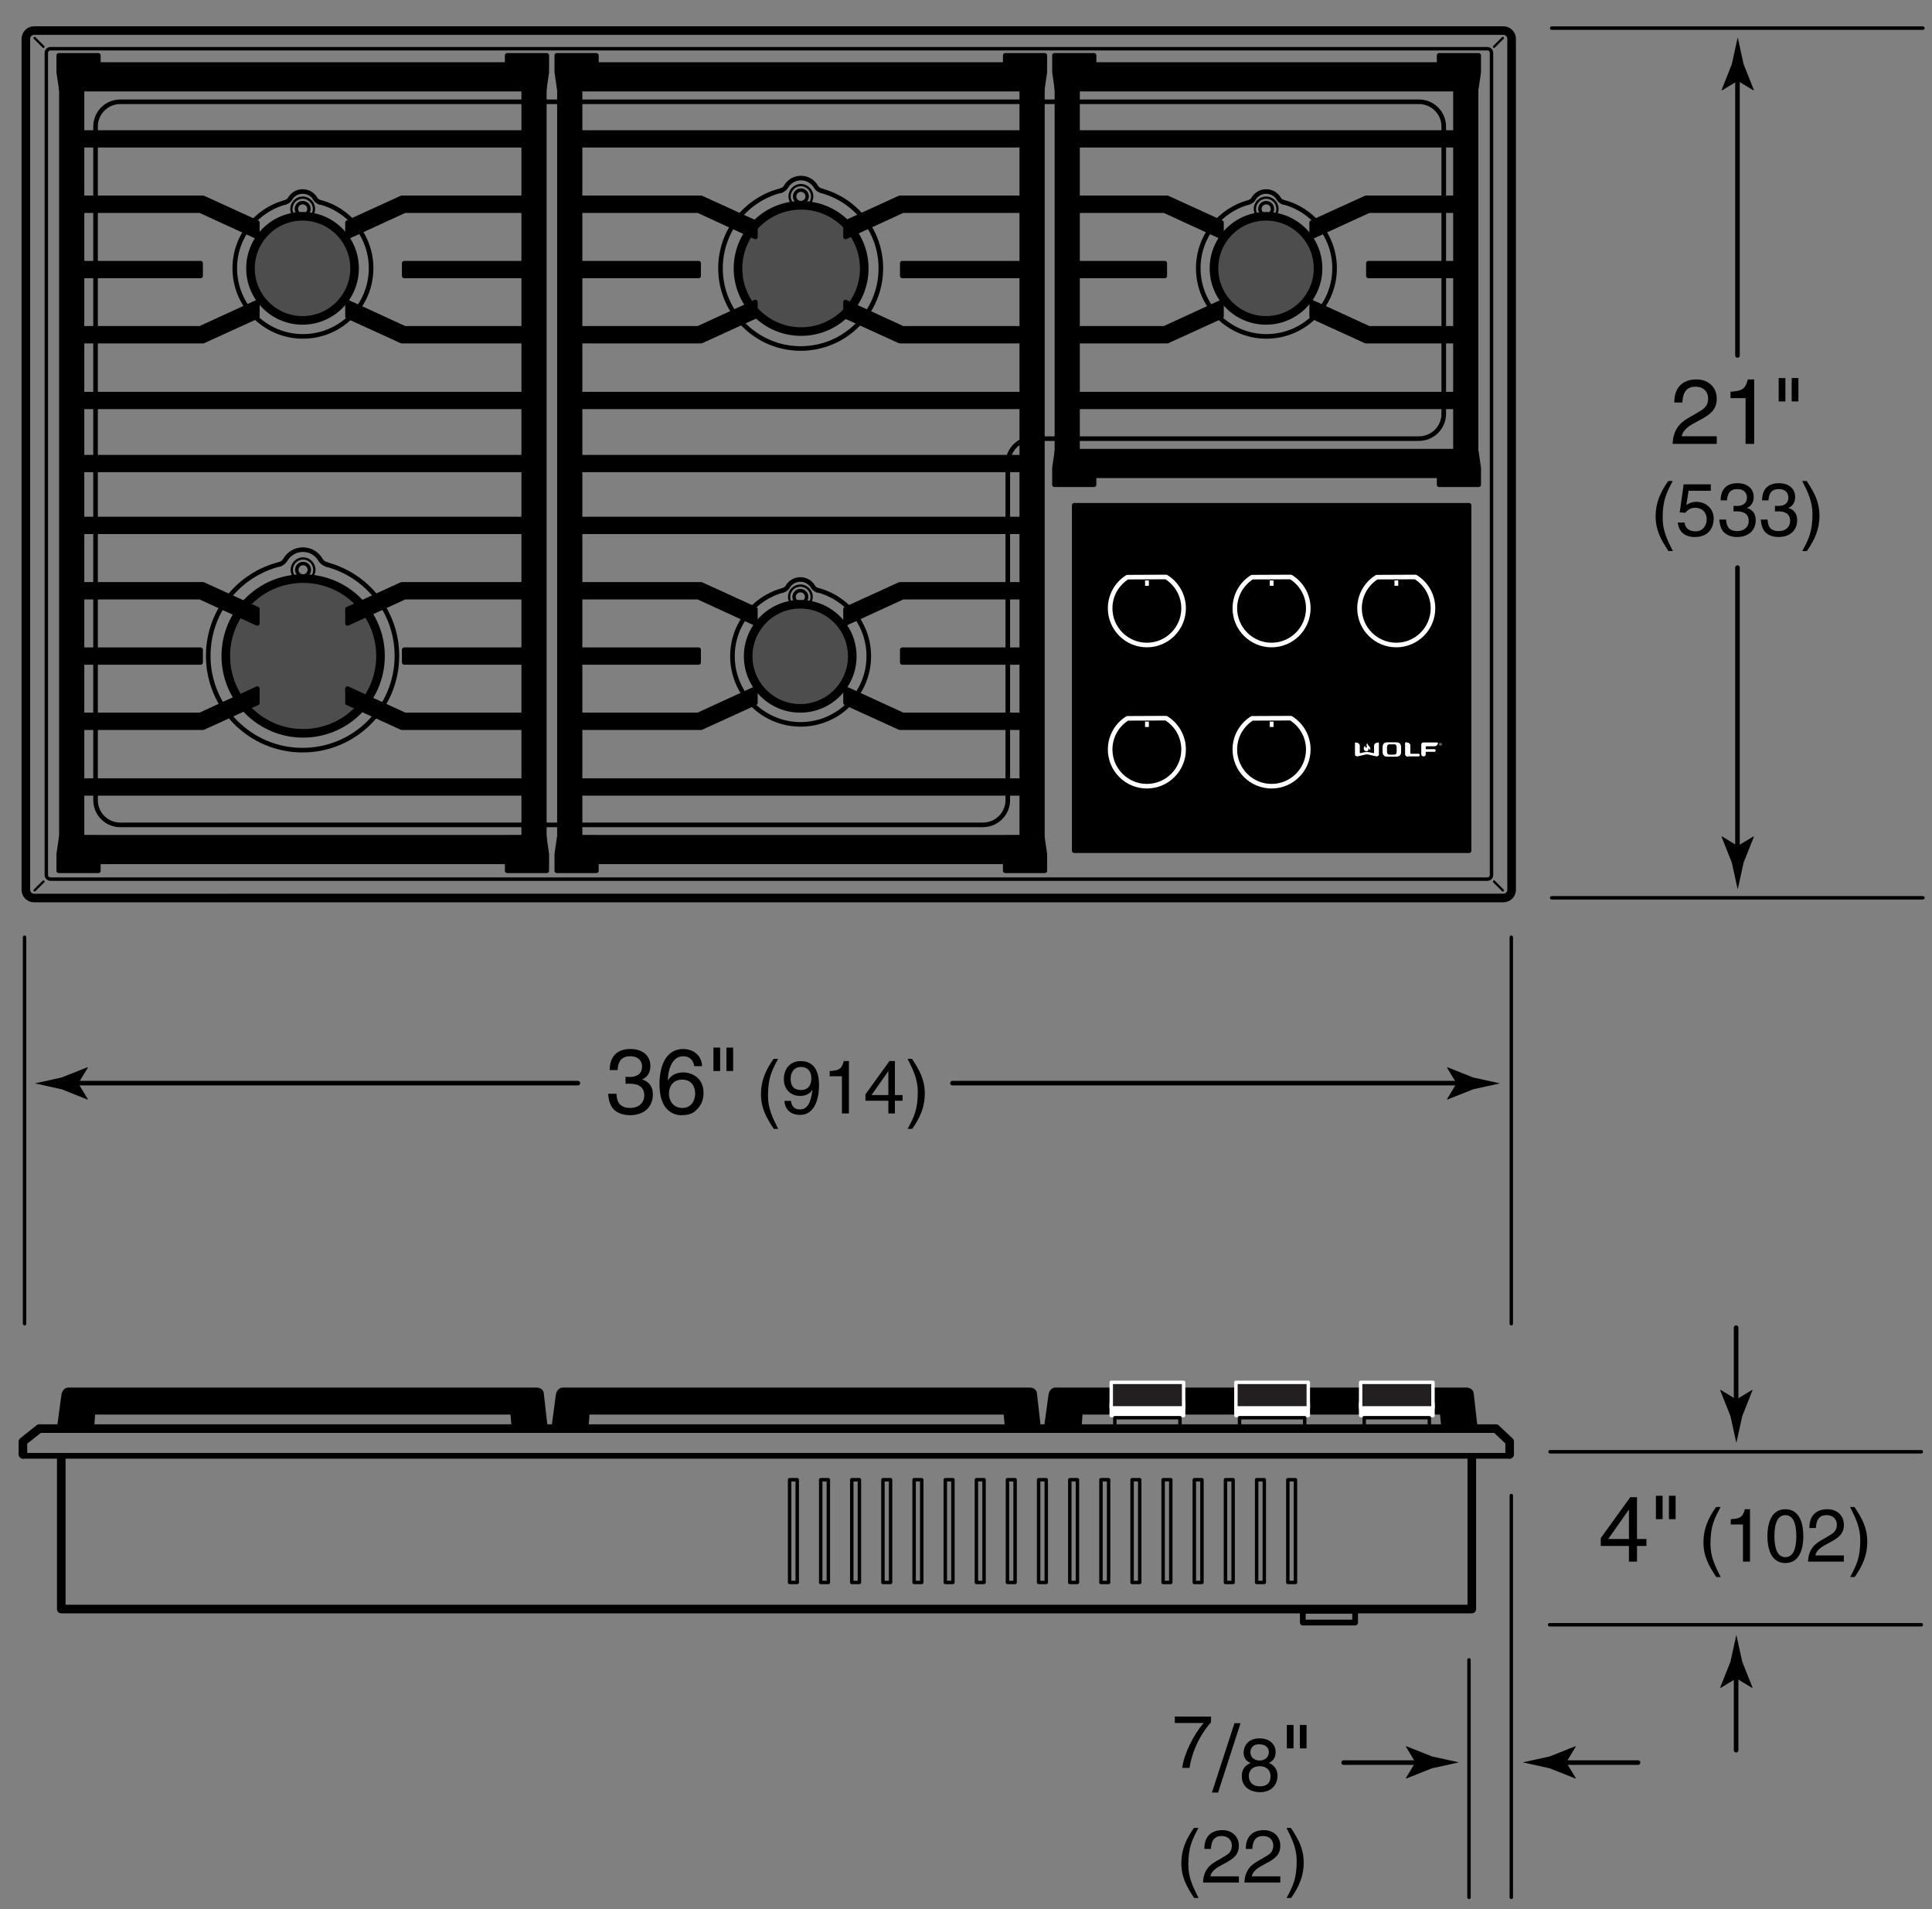 <svg xmlns="http://www.w3.org/2000/svg" width="168.5" height="166.5"><rect width="100%" height="100%" fill="#808080" stroke="none"/><path stroke="#000" stroke-width=".3" stroke-linecap="round" stroke-linejoin="round" stroke-miterlimit="10" d="M91.219 124.406l.374-2.75s.062-.5.467-.5h35.787s.467-.031.529.344l.343 3h-2.865l-.125-1.292H94.271l-.093 1.292h-2.959M5.135 124.406l.37-2.75s.062-.5.462-.5h40.785s.461-.031.523.344l.339 3h-2.835l-.123-1.292H8.155l-.093 1.292H5.135M48.26 124.406l.368-2.75s.062-.5.461-.5h40.675s.46-.031.522.344l.338 3h-2.827l-.123-1.292H51.271l-.091 1.292h-2.92"/><path d="M6.83 94.478l.833-1.373-.047-.031-2.237.889c-.78.172-1.561.344-2.342.516.781.17 1.562.342 2.342.514l2.237.891.047-.025-.833-1.381z"/><line fill="none" stroke="#000" stroke-width=".4" stroke-linecap="round" stroke-linejoin="round" x1="50.4" y1="94.458" x2="6.338" y2="94.458"/><path d="M127.031 94.478l-.833-1.373.047-.031 2.237.889c.78.172 1.561.344 2.342.516-.781.17-1.562.342-2.342.514l-2.237.891-.047-.025.833-1.381z"/><line fill="none" stroke="#000" stroke-width=".4" stroke-linecap="round" stroke-linejoin="round" x1="83.067" y1="94.458" x2="127.523" y2="94.458"/><path d="M54.558 93.903c.12.008.248.016.368.016.544 0 1.072-.216 1.072-.919 0-.336-.2-.888-1.04-.888-1 0-1.063.815-1.095 1.207h-.688c0-.823.336-1.839 1.815-1.839 1.087 0 1.735.624 1.735 1.479 0 .72-.416 1.063-.72 1.159v.016c.544.177.936.561.936 1.312 0 .92-.592 1.808-2.023 1.808-.416 0-.768-.104-1.04-.248-.624-.328-.792-.976-.839-1.623h.728c.024.527.152 1.239 1.199 1.239.72 0 1.224-.44 1.224-1.088 0-.943-.832-1.031-1.312-1.031-.104 0-.216.008-.32.008v-.608zM60.549 92.976c-.088-.495-.36-.863-.967-.863-1.104 0-1.335 1.487-1.335 2.079l.016.016c.176-.304.567-.688 1.335-.688.688 0 1.759.439 1.759 1.783 0 .575-.152.991-.536 1.407-.296.327-.632.544-1.423.544-.432 0-1.047-.192-1.447-.816-.336-.527-.432-1.215-.432-1.95 0-1.231.4-3.007 2.079-3.007.648 0 1.567.352 1.639 1.495h-.688zm-1.023 3.646c.672 0 1.104-.528 1.104-1.287 0-.496-.264-1.184-1.135-1.184-.776 0-1.151.56-1.151 1.224-.001.6.358 1.247 1.182 1.247zM62.223 91.36h.584v2.039h-.584V91.36zm1.135 0h.583v2.039h-.583V91.36zM67.864 92.337c-.553 1.04-.884 1.664-.884 3.224 0 1.073.371 1.866.891 2.887h-.383c-.676-1.015-1.118-1.827-1.118-3.042 0-1.145.396-2.067 1.099-3.068h.395zM68.365 94.099c0-.832.507-1.566 1.469-1.566 1.456 0 1.599 1.378 1.599 2.119 0 .487-.084 2.573-1.657 2.573-1.073 0-1.359-.779-1.359-1.222h.572c.032.462.305.748.773.748.624 0 .956-.527 1.099-1.71l-.013-.013c-.169.351-.624.546-1.046.546-.846 0-1.437-.565-1.437-1.475zm2.398-.078c0-.521-.267-.976-.923-.976-.533 0-.884.416-.884 1.027 0 .878.546.988.93.988.299.001.877-.136.877-1.039zM74.039 97.102h-.611v-3.243h-1.066v-.455c.741-.053 1.046-.124 1.229-.871h.448v4.569zM78.05 95.99v1.111h-.572V95.99h-1.996v-.56l2.093-2.898h.475v2.964h.669v.494h-.669zm-2.041-.494h1.469v-2.073h-.013l-1.456 2.073zM79.161 98.447c.553-1.04.884-1.664.884-3.225 0-1.072-.37-1.865-.89-2.886h.383c.676 1.014 1.118 1.826 1.118 3.042 0 1.145-.396 2.067-1.099 3.068h-.396z"/><line fill="none" stroke="#000" stroke-width=".3" stroke-linecap="round" stroke-linejoin="round" x1="131.808" y1="81.732" x2="131.808" y2="115.438"/><line fill="none" stroke="#000" stroke-width=".3" stroke-linecap="round" stroke-linejoin="round" x1="2.141" y1="81.732" x2="2.141" y2="115.438"/><polyline fill="none" stroke="#000" stroke-width=".75" stroke-linecap="round" stroke-linejoin="round" points="5.344,127.244 5.344,140.318 128.365,140.318 128.365,127.125"/><g fill="none" stroke="#000" stroke-linecap="round" stroke-linejoin="round"><line stroke-width=".5" x1="2" y1="126.958" x2="131.666" y2="126.958"/><polyline stroke-width=".75" points="131.666,126.833 131.666,125.719 130.467,124.583 3.428,124.583 2,125.719 2,126.833"/></g><g fill="none" stroke="#000" stroke-width=".3" stroke-linecap="round" stroke-linejoin="round" stroke-miterlimit="10"><rect x="98.735" y="129.042" width=".667" height="8.959"/><rect x="101.443" y="129.042" width=".667" height="8.959"/><rect x="104.162" y="129.042" width=".667" height="8.959"/><rect x="106.88" y="129.042" width=".667" height="8.959"/><rect x="109.599" y="129.042" width=".667" height="8.959"/><rect x="112.318" y="129.042" width=".667" height="8.959"/><rect x="85.157" y="129.042" width=".667" height="8.959"/><rect x="87.865" y="129.042" width=".667" height="8.959"/><rect x="90.583" y="129.042" width=".667" height="8.959"/><rect x="93.302" y="129.042" width=".667" height="8.959"/><rect x="96.021" y="129.042" width=".667" height="8.959"/><rect x="71.579" y="129.042" width=".667" height="8.959"/><rect x="74.287" y="129.042" width=".667" height="8.959"/><rect x="77.005" y="129.042" width=".667" height="8.959"/><rect x="79.724" y="129.042" width=".667" height="8.959"/><rect x="82.443" y="129.042" width=".667" height="8.959"/><rect x="68.865" y="129.042" width=".667" height="8.959"/></g><rect x="113.625" y="140.469" fill="none" stroke="#000" stroke-width=".5" stroke-linecap="round" stroke-linejoin="round" stroke-miterlimit="10" width="4.562" height="1.031"/><g stroke-width=".3" stroke-linecap="round" stroke-linejoin="round" stroke-miterlimit="10"><polyline fill="#FFF" stroke="#FFF" points="96.917,122.384 96.917,123.446 103.229,123.446 103.229,122.384"/><rect x="96.917" y="120.55" fill="#231F20" stroke="#FFF" width="6.312" height="2.229"/><rect x="97.231" y="123.634" fill="none" stroke="#000" width="5.681" height=".812"/></g><g stroke-width=".3" stroke-linecap="round" stroke-linejoin="round" stroke-miterlimit="10"><polyline fill="#FFF" stroke="#FFF" points="107.792,122.384 107.792,123.446 114.104,123.446 114.104,122.384"/><rect x="107.792" y="120.55" fill="#231F20" stroke="#FFF" width="6.312" height="2.229"/><rect x="108.106" y="123.634" fill="none" stroke="#000" width="5.681" height=".812"/></g><g stroke-width=".3" stroke-linecap="round" stroke-linejoin="round" stroke-miterlimit="10"><polyline fill="#FFF" stroke="#FFF" points="118.667,122.384 118.667,123.446 124.979,123.446 124.979,122.384"/><rect x="118.667" y="120.55" fill="#231F20" stroke="#FFF" width="6.312" height="2.229"/><rect x="118.981" y="123.634" fill="none" stroke="#000" width="5.681" height=".812"/></g><g><circle fill="none" stroke="#000" stroke-width=".3" stroke-linecap="round" stroke-linejoin="round" cx="26.398" cy="18.219" r=".547"/><circle fill="none" stroke="#000" stroke-width=".2" stroke-linecap="round" stroke-linejoin="round" cx="26.398" cy="18.219" r=".984"/><circle fill="#4D4D4D" stroke="#000" stroke-width=".75" stroke-linecap="round" stroke-linejoin="round" cx="26.385" cy="23.401" r="4.539"/><path fill="none" stroke="#000" stroke-width=".4" stroke-linecap="round" stroke-linejoin="round" d="M27.852 17.62c2.592.641 4.513 2.981 4.513 5.771 0 3.282-2.661 5.945-5.944 5.945s-5.945-2.663-5.945-5.945c0-2.753 1.871-5.068 4.41-5.745"/><path fill="none" stroke="#000" stroke-width=".4" stroke-linecap="round" stroke-linejoin="round" d="M27.882 17.632c-.236-.068-.36-.265-.36-.265-.217-.396-.639-.666-1.125-.666-.48 0-.898.264-1.117.656 0 0-.117.218-.412.286"/><path fill="#4D4D4D" stroke="#000" stroke-width=".75" stroke-linecap="round" stroke-linejoin="round" d="M33.186 57.205c0 3.726-3.02 6.746-6.749 6.746-3.725 0-6.744-3.021-6.744-6.746 0-3.727 3.02-6.747 6.744-6.747 3.729 0 6.749 3.021 6.749 6.747z"/><circle fill="none" stroke="#000" stroke-width=".3" stroke-linecap="round" stroke-linejoin="round" cx="26.432" cy="49.688" r=".547"/><circle fill="none" stroke="#000" stroke-width=".2" stroke-linecap="round" stroke-linejoin="round" cx="26.432" cy="49.688" r=".984"/><path fill="none" stroke="#000" stroke-width=".4" stroke-linecap="round" stroke-linejoin="round" d="M24.406 49.202c-3.586.887-6.245 4.127-6.245 7.988 0 4.543 3.684 8.229 8.227 8.229 4.545 0 8.229-3.686 8.229-8.229 0-3.811-2.589-7.015-6.104-7.951"/><path fill="none" stroke="#000" stroke-width=".4" stroke-linecap="round" stroke-linejoin="round" d="M24.365 49.219c.328-.094.5-.366.5-.366.301-.549.884-.921 1.556-.921.666 0 1.244.366 1.547.908 0 0 .163.301.569.395"/><circle fill="#4D4D4D" stroke="#000" stroke-width=".75" stroke-linecap="round" stroke-linejoin="round" cx="69.87" cy="23.41" r="5.505"/><circle fill="none" stroke="#000" stroke-width=".3" stroke-linecap="round" stroke-linejoin="round" cx="69.85" cy="17.125" r=".547"/><circle fill="none" stroke="#000" stroke-width=".2" stroke-linecap="round" stroke-linejoin="round" cx="69.85" cy="17.125" r=".984"/><path fill="none" stroke="#000" stroke-width=".4" stroke-linecap="round" stroke-linejoin="round" d="M68.145 16.608c-3.047.754-5.307 3.508-5.307 6.79 0 3.861 3.131 6.994 6.992 6.994 3.863 0 6.994-3.133 6.994-6.994 0-3.239-2.2-5.963-5.188-6.759"/><path fill="none" stroke="#000" stroke-width=".4" stroke-linecap="round" stroke-linejoin="round" d="M68.109 16.622c.279-.08.426-.311.426-.311.256-.467.752-.783 1.322-.783.565 0 1.057.311 1.314.771 0 0 .139.256.484.336"/><circle fill="none" stroke="#000" stroke-width=".3" stroke-linecap="round" stroke-linejoin="round" cx="110.429" cy="18.219" r=".547"/><circle fill="none" stroke="#000" stroke-width=".2" stroke-linecap="round" stroke-linejoin="round" cx="110.429" cy="18.219" r=".984"/><circle fill="#4D4D4D" stroke="#000" stroke-width=".75" stroke-linecap="round" stroke-linejoin="round" cx="110.416" cy="23.401" r="4.539"/><path fill="none" stroke="#000" stroke-width=".4" stroke-linecap="round" stroke-linejoin="round" d="M111.883 17.62c2.592.641 4.513 2.981 4.513 5.771 0 3.282-2.661 5.945-5.944 5.945s-5.945-2.663-5.945-5.945c0-2.753 1.871-5.068 4.41-5.745"/><path fill="none" stroke="#000" stroke-width=".4" stroke-linecap="round" stroke-linejoin="round" d="M111.913 17.632c-.236-.068-.36-.265-.36-.265-.217-.396-.639-.666-1.125-.666-.48 0-.898.264-1.117.656 0 0-.117.218-.412.286"/><circle fill="none" stroke="#000" stroke-width=".3" stroke-linecap="round" stroke-linejoin="round" cx="69.804" cy="52.052" r=".547"/><circle fill="none" stroke="#000" stroke-width=".2" stroke-linecap="round" stroke-linejoin="round" cx="69.804" cy="52.052" r=".984"/><circle fill="#4D4D4D" stroke="#000" stroke-width=".75" stroke-linecap="round" stroke-linejoin="round" cx="69.791" cy="57.234" r="4.539"/><g fill="none" stroke="#000" stroke-width=".4" stroke-linecap="round" stroke-linejoin="round"><path d="M71.258 51.453c2.592.641 4.513 2.981 4.513 5.772 0 3.281-2.661 5.945-5.944 5.945s-5.945-2.664-5.945-5.945c0-2.754 1.871-5.069 4.41-5.746"/><path d="M71.288 51.465c-.236-.068-.36-.265-.36-.265-.217-.396-.639-.666-1.125-.666-.48 0-.898.264-1.117.656 0 0-.117.218-.412.286"/></g><rect x="93.688" y="44.062" stroke="#000" stroke-width=".4" stroke-linecap="round" stroke-linejoin="round" width="34.438" height="30.125"/><g><rect x="6.823" y="34.37" stroke="#000" stroke-width=".4" stroke-linecap="round" stroke-linejoin="round" width="39.214" height="1.109"/><rect x="6.823" y="39.87" stroke="#000" stroke-width=".4" stroke-linecap="round" stroke-linejoin="round" width="39.214" height="1.109"/><rect x="6.823" y="11.557" stroke="#000" stroke-width=".4" stroke-linecap="round" stroke-linejoin="round" width="39.214" height="1.109"/><polygon stroke="#000" stroke-width=".4" stroke-linecap="round" stroke-linejoin="round" points="22.442,53.119 22.442,54.369 17.453,52.077 6.807,52.077 6.807,50.962 17.719,50.962"/><rect x="6.823" y="56.661" stroke="#000" stroke-width=".4" stroke-linecap="round" stroke-linejoin="round" width="10.672" height="1.109"/><polygon stroke="#000" stroke-width=".4" stroke-linecap="round" stroke-linejoin="round" points="22.442,61.301 22.442,60.051 17.453,62.343 6.807,62.343 6.807,63.457 17.719,63.457"/><polygon stroke="#000" stroke-width=".4" stroke-linecap="round" stroke-linejoin="round" points="30.308,53.119 30.308,54.369 35.297,52.077 45.943,52.077 45.943,50.962 35.031,50.962"/><rect x="35.255" y="56.661" stroke="#000" stroke-width=".4" stroke-linecap="round" stroke-linejoin="round" width="10.672" height="1.109"/><g><polygon stroke="#000" stroke-width=".4" stroke-linecap="round" stroke-linejoin="round" points="30.308,61.301 30.308,60.051 35.297,62.343 45.943,62.343 45.943,63.457 35.031,63.457"/></g><g><polygon stroke="#000" stroke-width=".4" stroke-linecap="round" stroke-linejoin="round" points="22.442,19.411 22.442,20.661 17.453,18.369 6.807,18.369 6.807,17.254 17.719,17.254"/><rect x="6.823" y="22.953" stroke="#000" stroke-width=".4" stroke-linecap="round" stroke-linejoin="round" width="10.672" height="1.109"/><g><polygon stroke="#000" stroke-width=".4" stroke-linecap="round" stroke-linejoin="round" points="22.442,27.592 22.442,26.342 17.453,28.634 6.807,28.634 6.807,29.749 17.719,29.749"/></g><g><polygon stroke="#000" stroke-width=".4" stroke-linecap="round" stroke-linejoin="round" points="30.308,19.411 30.308,20.661 35.297,18.369 45.943,18.369 45.943,17.254 35.031,17.254"/><rect x="35.255" y="22.953" stroke="#000" stroke-width=".4" stroke-linecap="round" stroke-linejoin="round" width="10.672" height="1.109"/><g><polygon stroke="#000" stroke-width=".4" stroke-linecap="round" stroke-linejoin="round" points="30.308,27.592 30.308,26.342 35.297,28.634 45.943,28.634 45.943,29.749 35.031,29.749"/></g></g></g><rect x="6.823" y="68.078" stroke="#000" stroke-width=".4" stroke-linecap="round" stroke-linejoin="round" width="39.214" height="1.109"/><rect x="6.823" y="45.265" stroke="#000" stroke-width=".4" stroke-linecap="round" stroke-linejoin="round" width="39.214" height="1.109"/></g><path fill="none" stroke="#000" stroke-width=".4" stroke-linecap="round" stroke-linejoin="round" d="M85.688 71.938H10.493c-1.193 0-2.16-.967-2.16-2.16V11.036c0-1.193.967-2.16 2.16-2.16h113.264c1.192 0 2.16.967 2.16 2.16v25.058"/><g><path fill="none" stroke="#000" stroke-width=".4" stroke-linecap="round" stroke-linejoin="round" d="M125.917 36.09c0 1.193-.968 2.16-2.16 2.16M87.898 40.414c0-1.193.967-2.16 2.16-2.16h33.69M85.735 71.933c1.192 0 2.16-.968 2.16-2.16V40.417"/></g><g fill="none" stroke="#000" stroke-linecap="round" stroke-linejoin="round"><path stroke-width=".75" d="M131.836 77.592c0 .399-.322.722-.719.722H2.975c-.398 0-.72-.322-.72-.722V3.388c0-.398.322-.721.72-.721h128.142c.396 0 .719.322.719.721v74.204z"/><path stroke-width=".3" d="M130.083 76.307c0 .199-.161.359-.36.359H4.401c-.199 0-.36-.16-.36-.359V4.61c0-.199.161-.36.36-.36h125.321c.199 0 .36.161.36.36v71.697z"/><line stroke-width=".2" x1="3.791" y1="76.875" x2="3.021" y2="77.646"/><line stroke-width=".2" x1="3.791" y1="4.083" x2="3.021" y2="3.313"/><line stroke-width=".2" x1="130.3" y1="76.875" x2="131.07" y2="77.646"/><line stroke-width=".2" x1="130.3" y1="4.083" x2="131.07" y2="3.313"/></g><g stroke="#000" stroke-width=".4" stroke-linecap="round" stroke-linejoin="round"><rect x="5.354" y="5.63" width="42.12" height="2.141"/><rect x="5.354" y="5.63" width="1.797" height="69.526"/><rect x="5.354" y="73.016" width="42.12" height="2.141"/><rect x="45.677" y="5.63" width="1.797" height="69.526"/><g><polygon points="47.479,7.719 44.234,7.719 44.234,4.828 47.688,4.828 47.688,6.292"/><polygon points="5.332,7.719 8.577,7.719 8.577,4.828 5.124,4.828 5.124,6.292"/><polygon points="47.479,73.047 44.234,73.047 44.234,75.938 47.688,75.938 47.688,74.474"/><polygon points="5.332,73.047 8.577,73.047 8.577,75.938 5.124,75.938 5.124,74.474"/></g></g><g><rect x="50.26" y="34.37" stroke="#000" stroke-width=".4" stroke-linecap="round" stroke-linejoin="round" width="39.215" height="1.109"/><rect x="50.26" y="39.87" stroke="#000" stroke-width=".4" stroke-linecap="round" stroke-linejoin="round" width="39.215" height="1.109"/><rect x="50.26" y="11.557" stroke="#000" stroke-width=".4" stroke-linecap="round" stroke-linejoin="round" width="39.215" height="1.109"/><polygon stroke="#000" stroke-width=".4" stroke-linecap="round" stroke-linejoin="round" points="65.88,53.119 65.88,54.369 60.891,52.077 50.244,52.077 50.244,50.962 61.156,50.962"/><rect x="50.26" y="56.661" stroke="#000" stroke-width=".4" stroke-linecap="round" stroke-linejoin="round" width="10.672" height="1.109"/><polygon stroke="#000" stroke-width=".4" stroke-linecap="round" stroke-linejoin="round" points="65.88,61.301 65.88,60.051 60.891,62.343 50.244,62.343 50.244,63.457 61.156,63.457"/><polygon stroke="#000" stroke-width=".4" stroke-linecap="round" stroke-linejoin="round" points="73.745,53.119 73.745,54.369 78.734,52.077 89.381,52.077 89.381,50.962 78.469,50.962"/><rect x="78.693" y="56.661" stroke="#000" stroke-width=".4" stroke-linecap="round" stroke-linejoin="round" width="10.672" height="1.109"/><g><polygon stroke="#000" stroke-width=".4" stroke-linecap="round" stroke-linejoin="round" points="73.745,61.301 73.745,60.051 78.734,62.343 89.381,62.343 89.381,63.457 78.469,63.457"/></g><g><polygon stroke="#000" stroke-width=".4" stroke-linecap="round" stroke-linejoin="round" points="65.88,19.411 65.88,20.661 60.891,18.369 50.244,18.369 50.244,17.254 61.156,17.254"/><rect x="50.26" y="22.953" stroke="#000" stroke-width=".4" stroke-linecap="round" stroke-linejoin="round" width="10.672" height="1.109"/><g><polygon stroke="#000" stroke-width=".4" stroke-linecap="round" stroke-linejoin="round" points="65.88,27.592 65.88,26.342 60.891,28.634 50.244,28.634 50.244,29.749 61.156,29.749"/></g><g><polygon stroke="#000" stroke-width=".4" stroke-linecap="round" stroke-linejoin="round" points="73.745,19.411 73.745,20.661 78.734,18.369 89.381,18.369 89.381,17.254 78.469,17.254"/><rect x="78.693" y="22.953" stroke="#000" stroke-width=".4" stroke-linecap="round" stroke-linejoin="round" width="10.672" height="1.109"/><g><polygon stroke="#000" stroke-width=".4" stroke-linecap="round" stroke-linejoin="round" points="73.745,27.592 73.745,26.342 78.734,28.634 89.381,28.634 89.381,29.749 78.469,29.749"/></g></g></g><rect x="50.26" y="68.078" stroke="#000" stroke-width=".4" stroke-linecap="round" stroke-linejoin="round" width="39.215" height="1.109"/><rect x="50.26" y="45.265" stroke="#000" stroke-width=".4" stroke-linecap="round" stroke-linejoin="round" width="39.215" height="1.109"/></g><g stroke="#000" stroke-width=".4" stroke-linecap="round" stroke-linejoin="round"><rect x="48.791" y="5.63" width="42.121" height="2.141"/><rect x="48.791" y="5.63" width="1.797" height="69.526"/><rect x="48.791" y="73.016" width="42.121" height="2.141"/><rect x="89.115" y="5.63" width="1.797" height="69.526"/><g><polygon points="90.917,7.719 87.672,7.719 87.672,4.828 91.125,4.828 91.125,6.292"/><polygon points="48.77,7.719 52.015,7.719 52.015,4.828 48.562,4.828 48.562,6.292"/><polygon points="90.917,73.047 87.672,73.047 87.672,75.938 91.125,75.938 91.125,74.474"/><polygon points="48.77,73.047 52.015,73.047 52.015,75.938 48.562,75.938 48.562,74.474"/></g></g><g><path stroke="#FFF" stroke-width=".4" stroke-linecap="round" stroke-linejoin="round" d="M112.578 50.317c.915.564 1.525 1.576 1.525 2.73 0 1.769-1.435 3.203-3.203 3.203s-3.203-1.434-3.203-3.203c0-1.145.6-2.149 1.503-2.715l3.378-.015z"/><rect x="110.744" y="50.615" fill="#FFF" width=".328" height=".469"/></g><g><path stroke="#FFF" stroke-width=".4" stroke-linecap="round" stroke-linejoin="round" d="M123.453 50.317c.915.564 1.525 1.576 1.525 2.73 0 1.769-1.435 3.203-3.203 3.203s-3.203-1.434-3.203-3.203c0-1.145.6-2.149 1.503-2.715l3.378-.015z"/><rect x="121.619" y="50.615" fill="#FFF" width=".328" height=".469"/></g><g><path stroke="#FFF" stroke-width=".4" stroke-linecap="round" stroke-linejoin="round" d="M101.703 50.317c.915.564 1.525 1.576 1.525 2.73 0 1.769-1.435 3.203-3.203 3.203s-3.203-1.434-3.203-3.203c0-1.145.6-2.149 1.503-2.715l3.378-.015z"/><rect x="99.869" y="50.615" fill="#FFF" width=".328" height=".469"/></g><g><path stroke="#FFF" stroke-width=".4" stroke-linecap="round" stroke-linejoin="round" d="M112.578 62.629c.915.564 1.525 1.576 1.525 2.73 0 1.77-1.435 3.203-3.203 3.203s-3.203-1.434-3.203-3.203c0-1.145.6-2.148 1.503-2.715l3.378-.015z"/><rect x="110.744" y="62.928" fill="#FFF" width=".328" height=".469"/></g><g><path stroke="#FFF" stroke-width=".4" stroke-linecap="round" stroke-linejoin="round" d="M101.703 62.629c.915.564 1.525 1.576 1.525 2.73 0 1.77-1.435 3.203-3.203 3.203s-3.203-1.434-3.203-3.203c0-1.145.6-2.148 1.503-2.715l3.378-.015z"/><rect x="99.869" y="62.928" fill="#FFF" width=".328" height=".469"/></g><g><rect x="93.617" y="34.37" stroke="#000" stroke-width=".4" stroke-linecap="round" stroke-linejoin="round" width="33.65" height="1.109"/><rect x="93.617" y="11.557" stroke="#000" stroke-width=".4" stroke-linecap="round" stroke-linejoin="round" width="33.65" height="1.109"/><polygon stroke="#000" stroke-width=".4" stroke-linecap="round" stroke-linejoin="round" points="114.398,19.411 114.398,20.661 119.388,18.369 127.283,18.369 127.283,17.254 119.122,17.254"/><rect x="119.346" y="22.953" stroke="#000" stroke-width=".4" stroke-linecap="round" stroke-linejoin="round" width="7.922" height="1.109"/><g><polygon stroke="#000" stroke-width=".4" stroke-linecap="round" stroke-linejoin="round" points="114.398,27.592 114.398,26.342 119.388,28.634 127.283,28.634 127.283,29.749 119.122,29.749"/></g><g><polygon stroke="#000" stroke-width=".4" stroke-linecap="round" stroke-linejoin="round" points="106.533,19.411 106.533,20.661 101.544,18.369 93.711,18.369 93.711,17.254 101.81,17.254"/><rect x="93.727" y="22.953" stroke="#000" stroke-width=".4" stroke-linecap="round" stroke-linejoin="round" width="7.859" height="1.109"/><g><polygon stroke="#000" stroke-width=".4" stroke-linecap="round" stroke-linejoin="round" points="106.533,27.592 106.533,26.342 101.544,28.634 93.711,28.634 93.711,29.749 101.81,29.749"/></g></g></g><g stroke="#000" stroke-width=".4" stroke-linecap="round" stroke-linejoin="round"><rect x="92.18" y="5.63" width="36.557" height="2.141"/><rect x="126.939" y="5.63" width="1.797" height="35.859"/><rect x="92.18" y="39.348" width="36.557" height="2.141"/><rect x="92.18" y="5.63" width="1.797" height="35.859"/><g><polygon points="92.174,7.719 95.419,7.719 95.419,4.828 91.966,4.828 91.966,6.292"/><polygon points="128.759,7.719 125.514,7.719 125.514,4.828 128.967,4.828 128.967,6.292"/><polygon points="92.174,39.38 95.419,39.38 95.419,42.271 91.966,42.271 91.966,40.807"/><polygon points="128.759,39.38 125.514,39.38 125.514,42.271 128.967,42.271 128.967,40.807"/></g></g><g fill="#FFF"><path d="M125.5 64.91c0-.07.058-.127.128-.127.069 0 .126.057.126.127s-.057.127-.126.127c-.07 0-.128-.057-.128-.127zm.233 0c0-.062-.044-.111-.105-.111-.062 0-.107.049-.107.111s.045.109.107.109c.061.001.105-.046.105-.109zm-.042.07h-.021l-.04-.065h-.032v.065h-.018v-.143h.062c.037 0 .051.016.051.039 0 .027-.02.037-.045.038l.043.066zm-.067-.079c.021 0 .05.003.05-.026 0-.021-.018-.023-.035-.023h-.041v.05h.026z"/><path fill-rule="evenodd" clip-rule="evenodd" d="M119.266 64.818s-.005.105.102.215c.105.108.228.235.07.392 0 0 .014-.103-.051-.153 0 0-.029-.016-.035.017s.026.187-.133.218c-.158.033-.239-.092-.239-.092s-.136-.188.087-.383c0 0-.003.148.057.17.06.02.088-.051.088-.051s.004-.086-.024-.174.078-.159.078-.159z"/><path fill-rule="evenodd" clip-rule="evenodd" d="M120.194 64.75c-.06 0-.356.041-.356.279v.609s.01.059-.072.035-.435-.09-.435-.09-.042-.008-.115-.008-.114.008-.114.008-.354.066-.435.09c-.082.023-.073-.035-.073-.035v-.609c0-.238-.297-.279-.356-.279-.065 0-.065.039-.065.039v1.017s0 .153.224.155c0 0 .501-.113.623-.143s.173-.031.197-.031.076.002.198.031c.121.029.623.143.623.143.223-.002.223-.155.223-.155v-1.017c-.001 0-.001-.039-.067-.039zM123.033 65.734s-.041.002-.041-.053v-.66c0-.237-.296-.27-.355-.27-.066 0-.066.037-.066.037v1.018s0 .154.224.156"/><path fill-rule="evenodd" clip-rule="evenodd" d="M123.033 65.734s-.041.002-.041-.053v-.66c0-.237-.296-.27-.355-.27-.066 0-.066.037-.066.037v1.018s0 .154.224.156"/><path fill-rule="evenodd" clip-rule="evenodd" d="M123.033 65.734s-.041.002-.041-.053v-.66c0-.237-.296-.27-.355-.27-.066 0-.066.037-.066.037v1.018s0 .154.224.156h.934s.091 0 .091-.114-.091-.114-.091-.114h-.696zM125.122 65.562h-.731c-.046 0-.045.039-.045.039v.188s-.001.173-.195.173c-.195 0-.194-.175-.194-.175v-.838c0-.199.173-.199.173-.199h1.232s.046 0 .046.053c0 .047-.049.281-.336.281h-.68c-.046 0-.046.029-.046.029v.195c0 .029.027.025.027.025h.749s.092 0 .092.115c0 .114-.092.114-.092.114z"/><path d="M122.196 65.582s.018.402-.386.402h-.841c-.403 0-.386-.402-.386-.402v-.441s-.018-.404.386-.404h.841c.403 0 .386.404.386.404v.441zm-.386-.417c0-.042 0-.255-.21-.255h-.421c-.21 0-.21.215-.21.255v.39c0 .041 0 .254.21.254h.421c.211 0 .21-.213.21-.254v-.39z"/></g></g><g><path d="M151.555 73.77l-1.373-.832-.031.047.889 2.236c.172.781.344 1.561.516 2.342.17-.781.342-1.561.514-2.342l.891-2.236-.025-.047-1.381.832z"/><line fill="none" stroke="#000" stroke-width=".4" stroke-linecap="round" stroke-linejoin="round" x1="151.535" y1="49.5" x2="151.535" y2="74.262"/><path d="M151.555 7.051l-1.373.833-.031-.047.889-2.237c.172-.78.344-1.561.516-2.342.17.781.342 1.562.514 2.342l.891 2.237-.025.047-1.381-.833z"/><line fill="none" stroke="#000" stroke-width=".4" stroke-linecap="round" stroke-linejoin="round" x1="151.535" y1="31" x2="151.535" y2="6.559"/><g><path d="M146.025 35.104c0-1.831 1.335-2.015 1.943-2.015.976 0 1.759.632 1.759 1.679 0 1.007-.663 1.431-1.503 1.879l-.584.32c-.767.424-.935.864-.967 1.08h3.054v.664h-3.846c.04-1.167.568-1.791 1.319-2.231l.743-.432c.601-.344 1.032-.576 1.032-1.311 0-.448-.288-1.016-1.111-1.016-1.064 0-1.112.992-1.136 1.383h-.703zM152.991 38.709h-.751v-3.99h-1.312v-.56c.911-.064 1.287-.152 1.511-1.072h.552v5.622zM155.129 32.969h.584v2.039h-.584v-2.039zm1.135 0h.584v2.039h-.584v-2.039zM145.893 41.945c-.552 1.04-.884 1.664-.884 3.224 0 1.072.37 1.866.89 2.886h-.383c-.676-1.014-1.118-1.827-1.118-3.042 0-1.144.396-2.067 1.099-3.068h.396zM147.075 44.051c.195-.149.475-.286.885-.286.74 0 1.501.52 1.501 1.463 0 .507-.228 1.605-1.657 1.605-.599 0-1.365-.241-1.476-1.261h.591c.059.533.456.767.968.767.592 0 .963-.475.963-1.046 0-.657-.449-1.014-1.015-1.014-.331 0-.631.156-.845.436l-.494-.026.344-2.451h2.367v.559h-1.938l-.194 1.254zM151.19 44.109c.097.006.201.013.299.013.441 0 .871-.176.871-.748 0-.273-.163-.722-.846-.722-.812 0-.864.663-.89.981h-.56c0-.669.273-1.495 1.476-1.495.884 0 1.41.507 1.41 1.203 0 .585-.338.865-.585.942v.013c.442.143.761.455.761 1.066 0 .748-.48 1.469-1.645 1.469-.338 0-.624-.084-.845-.202-.507-.267-.644-.793-.683-1.319h.592c.02.429.123 1.007.975 1.007.585 0 .995-.357.995-.884 0-.767-.677-.839-1.066-.839-.085 0-.176.007-.26.007v-.492zM154.804 44.109c.098.006.202.013.3.013.441 0 .87-.176.87-.748 0-.273-.162-.722-.845-.722-.812 0-.864.663-.891.981h-.559c0-.669.272-1.495 1.476-1.495.884 0 1.41.507 1.41 1.203 0 .585-.338.865-.585.942v.013c.442.143.761.455.761 1.066 0 .748-.481 1.469-1.645 1.469-.338 0-.624-.084-.845-.202-.508-.267-.644-.793-.683-1.319h.591c.02.429.124 1.007.976 1.007.585 0 .994-.357.994-.884 0-.767-.676-.839-1.065-.839-.085 0-.176.007-.261.007v-.492zM157.189 48.055c.553-1.04.884-1.664.884-3.224 0-1.073-.37-1.866-.891-2.886h.384c.676 1.014 1.118 1.827 1.118 3.042 0 1.144-.396 2.067-1.099 3.068h-.396z"/></g><line fill="none" stroke="#000" stroke-width=".3" stroke-linecap="round" stroke-linejoin="round" x1="135.33" y1="78.295" x2="167.707" y2="78.295"/><line fill="none" stroke="#000" stroke-width=".3" stroke-linecap="round" stroke-linejoin="round" x1="135.33" y1="2.452" x2="167.707" y2="2.452"/></g><g><line fill="none" stroke="#000" stroke-width=".3" stroke-linecap="round" stroke-linejoin="round" x1="131.808" y1="130.422" x2="131.808" y2="165.459"/><path d="M102.461 149.697h3.159v.501c-.455.475-1.547 1.931-1.878 3.972h-.63c.156-1.255.988-2.893 1.866-3.913h-2.516v-.56zM106.234 156.322h-.536l1.967-6.045h.528l-1.959 6.045zM110.671 153.739c.618.26.748.767.748 1.111 0 .734-.468 1.442-1.547 1.442-.253 0-.734-.064-1.098-.351-.468-.37-.468-.864-.468-1.086 0-.559.292-.916.773-1.111-.39-.149-.617-.461-.617-.891 0-.475.292-1.254 1.384-1.254 1.014 0 1.411.644 1.411 1.176-.001.659-.384.86-.586.964zm-1.754 1.131c0 .364.182.91.975.91.416 0 .917-.149.917-.865 0-.617-.429-.891-.949-.891-.645 0-.943.423-.943.846zm1.748-2.074c0-.279-.182-.683-.852-.683-.611 0-.761.423-.761.716 0 .436.384.702.8.702.494 0 .813-.319.813-.735zM112.232 150.429h.583v2.039h-.583v-2.039zm1.135 0h.584v2.039h-.584v-2.039zM104.525 159.405c-.553 1.04-.884 1.664-.884 3.224 0 1.073.371 1.866.891 2.887h-.383c-.676-1.015-1.118-1.827-1.118-3.042 0-1.145.396-2.067 1.099-3.068h.395zM105.038 161.238c0-1.488 1.085-1.638 1.58-1.638.793 0 1.43.513 1.43 1.364 0 .819-.54 1.164-1.222 1.528l-.475.26c-.624.345-.76.702-.786.878h2.483v.539h-3.126c.032-.949.461-1.456 1.072-1.813l.604-.352c.488-.279.839-.468.839-1.065 0-.364-.234-.826-.904-.826-.864 0-.903.807-.923 1.125h-.572zM108.652 161.238c0-1.488 1.085-1.638 1.58-1.638.793 0 1.43.513 1.43 1.364 0 .819-.539 1.164-1.222 1.528l-.475.26c-.624.345-.761.702-.787.878h2.483v.539h-3.126c.033-.949.461-1.456 1.073-1.813l.604-.352c.487-.279.838-.468.838-1.065 0-.364-.234-.826-.903-.826-.865 0-.904.807-.923 1.125h-.572zM112.208 165.516c.553-1.04.884-1.664.884-3.225 0-1.072-.371-1.865-.891-2.886h.384c.676 1.014 1.118 1.826 1.118 3.042 0 1.145-.396 2.067-1.099 3.068h-.396z"/><line fill="none" stroke="#000" stroke-width=".3" stroke-linecap="round" stroke-linejoin="round" x1="128.118" y1="144.751" x2="128.118" y2="165.46"/><g><path d="M136.602 153.691l.834 1.373-.047.031-2.238-.889c-.779-.172-1.561-.344-2.342-.516.781-.17 1.562-.342 2.342-.514l2.238-.891.047.025-.834 1.381z"/><line fill="none" stroke="#000" stroke-width=".4" stroke-linecap="round" stroke-linejoin="round" x1="142.863" y1="153.711" x2="136.109" y2="153.711"/></g><g><path d="M123.444 153.691l-.834 1.373.047.031 2.238-.889c.779-.172 1.561-.344 2.342-.516-.781-.17-1.562-.342-2.342-.514l-2.238-.891-.047.025.834 1.381z"/><line fill="none" stroke="#000" stroke-width=".4" stroke-linecap="round" stroke-linejoin="round" x1="117.184" y1="153.711" x2="123.936" y2="153.711"/></g><g><path d="M142.772 134.817v1.367h-.704v-1.367h-2.455v-.688l2.575-3.566h.583v3.646h.824v.607h-.823zm-2.51-.607h1.807v-2.551h-.016l-1.791 2.551zM144.422 130.443h.583v2.039h-.583v-2.039zm1.135 0h.583v2.039h-.583v-2.039zM150.063 131.42c-.553 1.04-.885 1.664-.885 3.224 0 1.073.371 1.866.891 2.887h-.383c-.677-1.015-1.118-1.827-1.118-3.042 0-1.145.396-2.067 1.099-3.068h.396zM152.624 136.185h-.611v-3.243h-1.065v-.455c.741-.053 1.046-.124 1.229-.871h.448v4.569zM155.712 136.308c-1.313 0-1.567-1.397-1.567-2.346 0-.949.254-2.347 1.567-2.347 1.312 0 1.566 1.397 1.566 2.347 0 .948-.254 2.346-1.566 2.346zm0-4.179c-.657 0-.956.688-.956 1.833 0 1.144.299 1.833.956 1.833.656 0 .955-.689.955-1.833 0-1.145-.299-1.833-.955-1.833zM157.805 133.253c0-1.488 1.085-1.638 1.579-1.638.793 0 1.431.514 1.431 1.364 0 .819-.54 1.164-1.223 1.528l-.475.26c-.624.345-.76.702-.786.878h2.483v.539h-3.127c.032-.949.462-1.456 1.072-1.813l.604-.352c.487-.279.839-.468.839-1.065 0-.364-.234-.825-.903-.825-.865 0-.904.806-.923 1.124h-.571zM161.36 137.53c.552-1.04.884-1.664.884-3.225 0-1.072-.371-1.865-.891-2.886h.384c.676 1.014 1.118 1.826 1.118 3.042 0 1.145-.396 2.067-1.099 3.068h-.396z"/><line fill="none" stroke="#000" stroke-width=".3" stroke-linecap="round" stroke-linejoin="round" x1="135.15" y1="141.69" x2="167.566" y2="141.69"/><line fill="none" stroke="#000" stroke-width=".3" stroke-linecap="round" stroke-linejoin="round" x1="135.188" y1="126.605" x2="167.566" y2="126.605"/><g><path d="M151.436 146.367l-1.373.834-.031-.047.889-2.238c.172-.779.344-1.561.516-2.342.17.781.342 1.562.514 2.342l.891 2.238-.025.047-1.381-.834z"/><line fill="none" stroke="#000" stroke-width=".4" stroke-linecap="round" stroke-linejoin="round" x1="151.416" y1="152.628" x2="151.416" y2="145.875"/><g><path d="M151.436 122.041l-1.373-.834-.031.047.889 2.238c.172.779.344 1.561.516 2.342.17-.781.342-1.562.514-2.342l.891-2.238-.025-.047-1.381.834z"/><line fill="none" stroke="#000" stroke-width=".4" stroke-linecap="round" stroke-linejoin="round" x1="151.416" y1="115.78" x2="151.416" y2="122.533"/></g></g></g></g></svg>